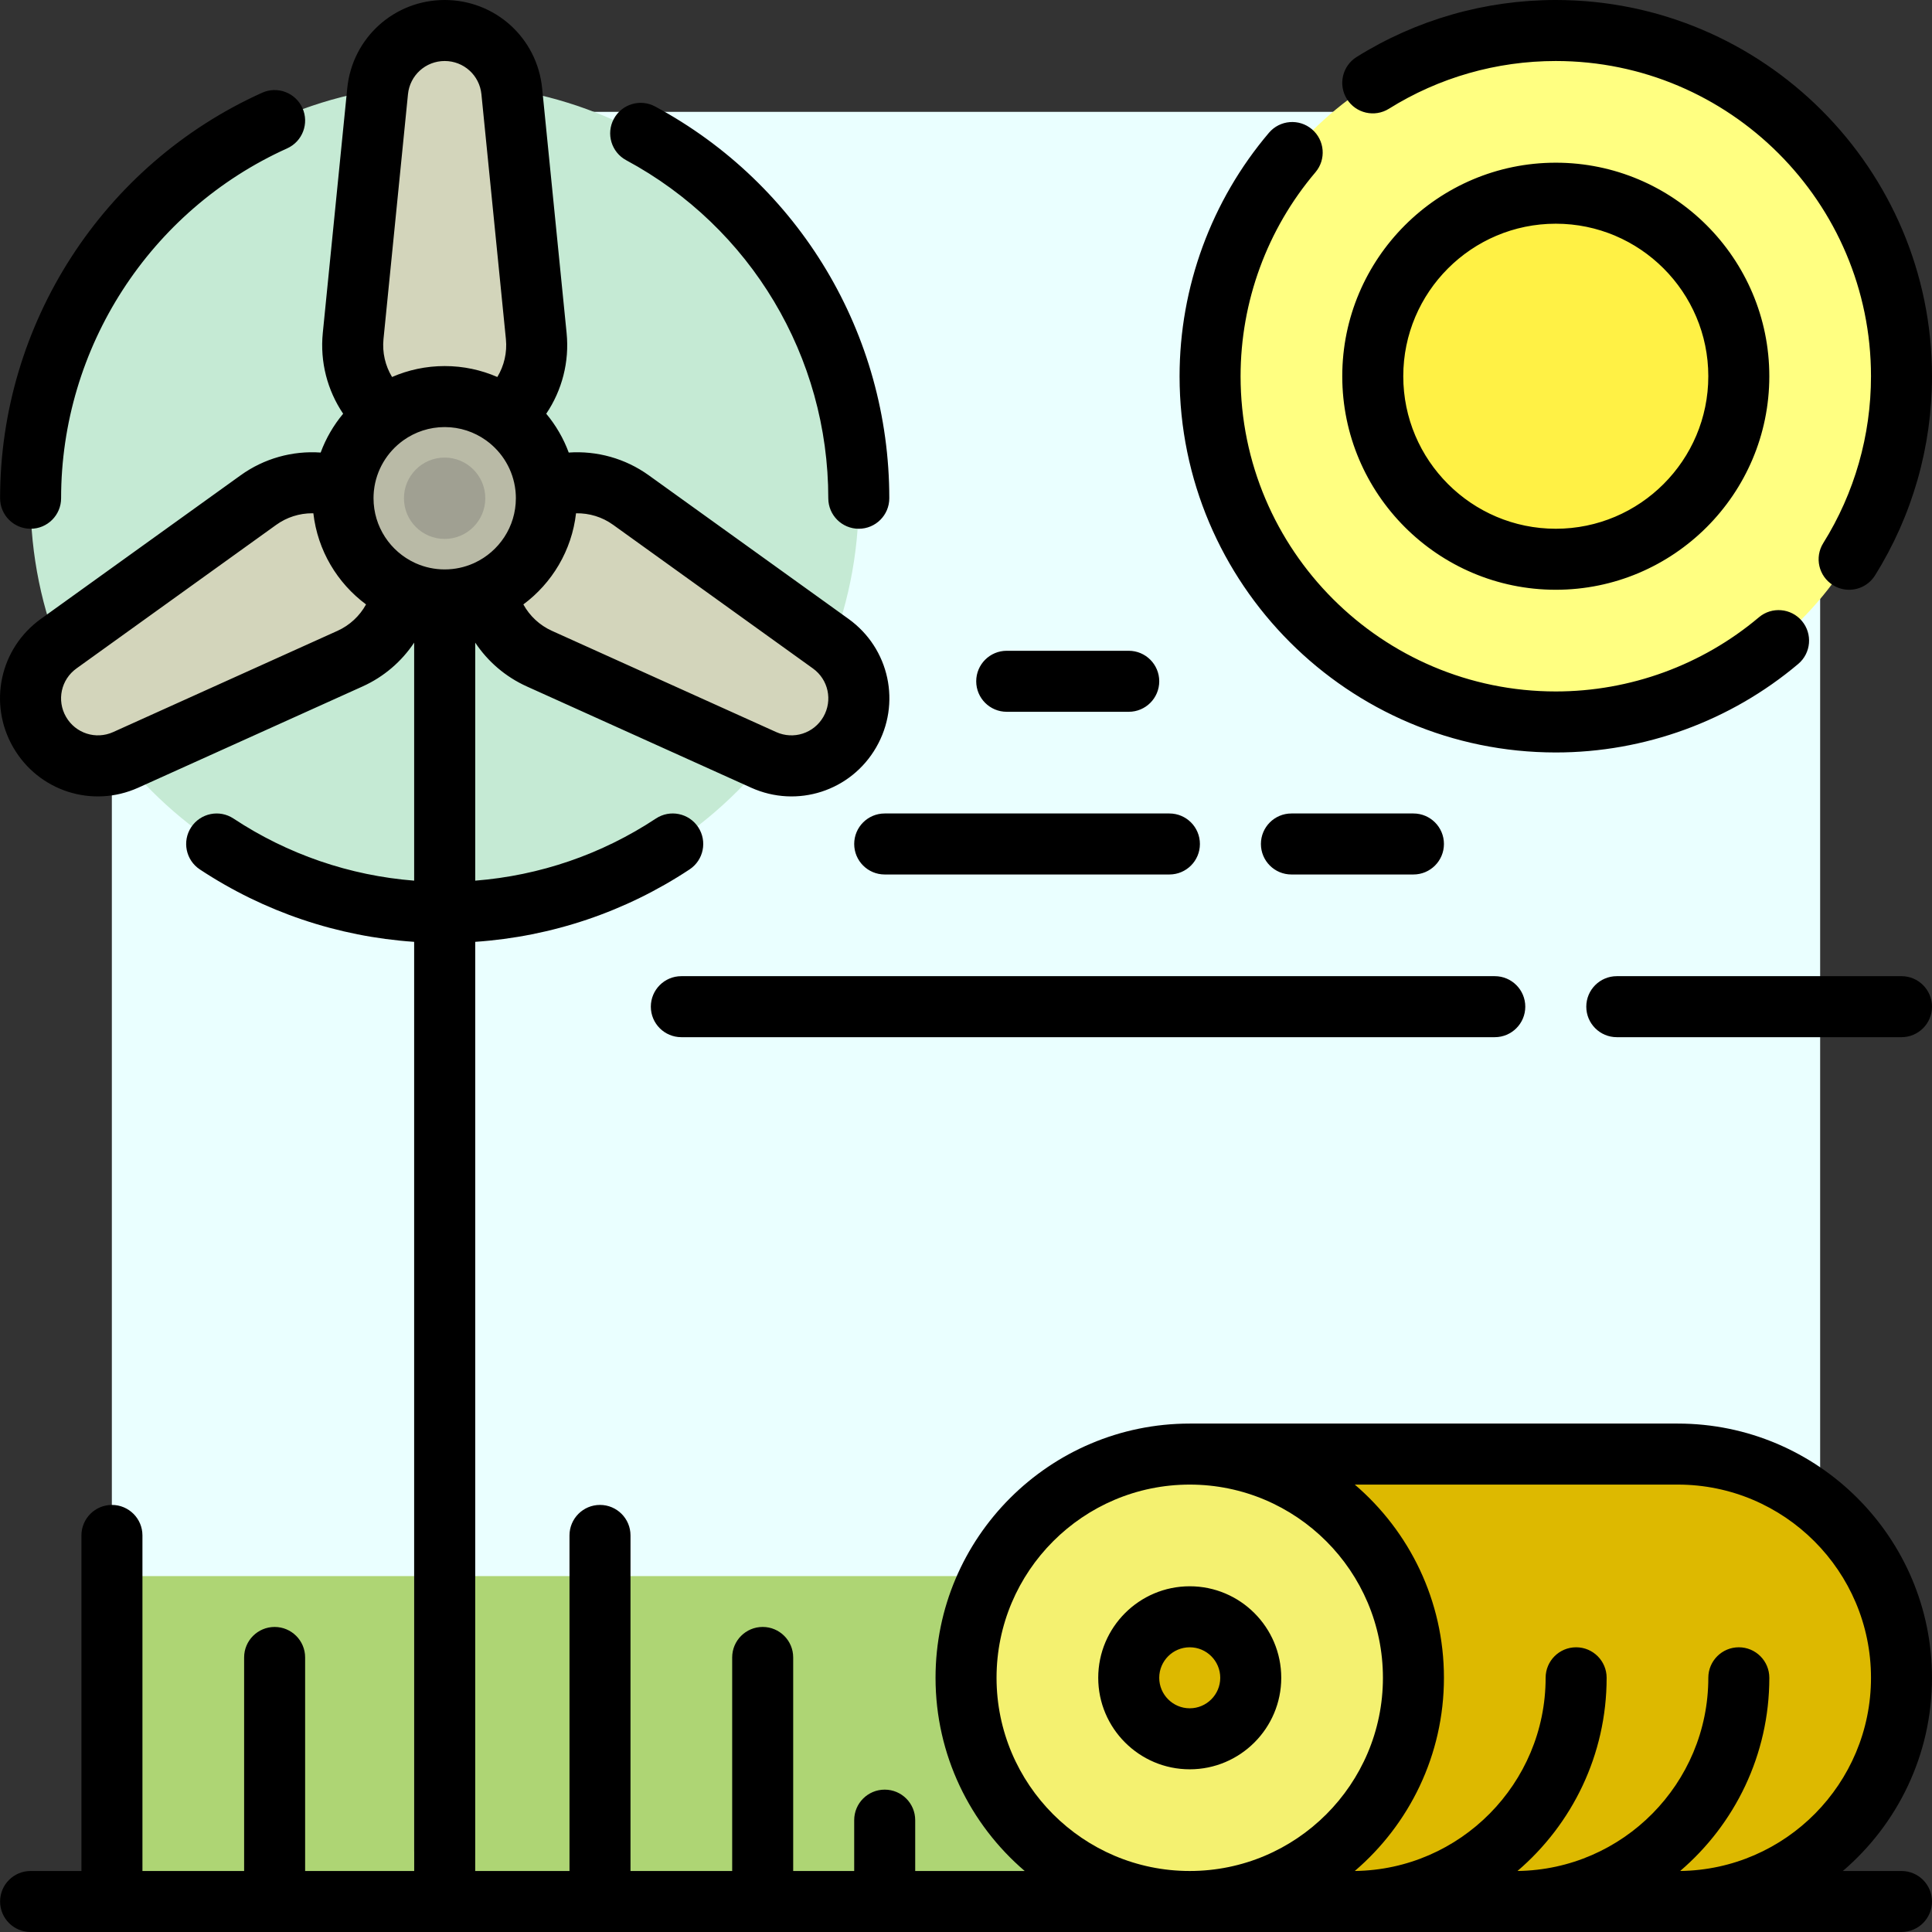 <?xml version="1.0" encoding="iso-8859-1"?>
<!-- Generator: Adobe Illustrator 19.0.0, SVG Export Plug-In . SVG Version: 6.00 Build 0)  -->
<svg version="1.1" id="Layer_1" xmlns="http://www.w3.org/2000/svg" xmlns:xlink="http://www.w3.org/1999/xlink" x="0px" y="0px"
	 viewBox="0 0 512 512" style="enable-background:new 0 0 512 512;" xml:space="preserve">
<rect x="0" y="0" width="512" height="512" fill="#333333" stroke="none"/>
<path style="fill:#EAFFFF;" d="M439.242,503.916H51.2c-11.906,0-21.558-9.651-21.558-21.558V102.939
	c0-40.48,32.817-73.297,73.297-73.297h336.303c23.812,0,43.116,19.304,43.116,43.116V460.8
	C482.358,484.612,463.054,503.916,439.242,503.916z"/>
<path style="fill:#C5EAD4;" d="M227.576,132.042c0,60.611-49.135,109.746-109.746,109.746S8.084,192.653,8.084,132.042
	S57.219,22.296,117.83,22.296S227.576,71.431,227.576,132.042z"/>
<path style="fill:#AED574;" d="M374.568,503.916H29.642v-86.232h344.926V503.916z"/>
<path style="fill:#DDB900;" d="M503.916,444.632L503.916,444.632c0,32.742-26.542,59.284-59.284,59.284l0,0
	c-1.133,0-2.257-0.039-3.374-0.101c-0.664,0.061-1.334,0.101-2.016,0.101H320.674c-11.906,0-21.558-9.651-21.558-21.558v-75.453
	c0-11.906,9.651-21.558,21.558-21.558h118.568c0.68,0,1.351,0.04,2.016,0.101c1.118-0.063,2.241-0.101,3.374-0.101l0,0
	C477.374,385.347,503.916,411.889,503.916,444.632z"/>
<path style="fill:#F4F170;" d="M374.568,444.632L374.568,444.632c0,32.742-26.542,59.284-59.284,59.284l0,0
	c-32.742,0-59.284-26.542-59.284-59.284l0,0c0-32.742,26.542-59.284,59.284-59.284l0,0
	C348.026,385.347,374.568,411.889,374.568,444.632z"/>
<path style="fill:#DDB900;" d="M331.453,444.632L331.453,444.632c0,8.929-7.239,16.168-16.168,16.168l0,0
	c-8.929,0-16.168-7.239-16.168-16.168l0,0c0-8.929,7.239-16.168,16.168-16.168l0,0C324.213,428.463,331.453,435.702,331.453,444.632
	z"/>
<path style="fill:#84837A;" d="M125.914,123.958v366.484c0,4.465-3.62,8.084-8.084,8.084s-8.084-3.62-8.084-8.084V123.958
	c0-4.465,3.62-8.084,8.084-8.084S125.914,119.493,125.914,123.958z"/>
<path style="fill:#D3D5BB;" d="M117.83,115.874L117.83,115.874c-14.428,0-25.701-12.457-24.266-26.814l6.489-64.888
	c0.913-9.133,8.598-16.088,17.777-16.088s16.864,6.955,17.778,16.089l6.489,64.888C143.531,103.416,132.258,115.874,117.83,115.874z
	 M220.136,170.581l-52.95-38.064c-11.715-8.422-28.141-4.887-35.354,7.608l0,0c-7.214,12.495-2.062,28.487,11.088,34.421
	l59.439,26.824c8.366,3.776,18.232,0.597,22.821-7.351C229.77,186.072,227.59,175.939,220.136,170.581z M103.828,140.126
	c-7.214-12.495-23.639-16.029-35.354-7.608l-52.95,38.064c-7.453,5.357-9.633,15.49-5.045,23.44
	c4.59,7.949,14.456,11.127,22.821,7.351l59.438-26.824C105.89,168.613,111.041,152.621,103.828,140.126L103.828,140.126z"/>
<path style="fill:#B9BAA6;" d="M144.777,132.042c0,14.882-12.065,26.947-26.947,26.947s-26.947-12.065-26.947-26.947
	s12.065-26.947,26.947-26.947S144.777,117.16,144.777,132.042z"/>
<path style="fill:#A0A092;" d="M128.609,132.042c0,5.953-4.826,10.779-10.779,10.779s-10.779-4.826-10.779-10.779
	c0-5.953,4.826-10.779,10.779-10.779S128.609,126.089,128.609,132.042z"/>
<path style="fill:#FFFF81;" d="M412.295,8.084c50.601,0,91.621,41.02,91.621,91.621s-41.02,91.621-91.621,91.621
	s-91.621-41.02-91.621-91.621S361.694,8.084,412.295,8.084z"/>
<path style="fill:#FFF145;" d="M412.295,51.2c26.789,0,48.505,21.716,48.505,48.505s-21.716,48.505-48.505,48.505
	s-48.505-21.716-48.505-48.505S385.506,51.2,412.295,51.2z"/>
<path d="M312.599,99.705c0-23.624,8.411-46.537,23.686-64.518c2.89-3.402,7.991-3.819,11.394-0.928
	c3.403,2.891,3.818,7.993,0.927,11.396c-12.794,15.063-19.839,34.258-19.839,54.051c0,46.062,37.473,83.537,83.533,83.537
	c19.688,0,38.803-6.979,53.827-19.653c3.413-2.879,8.512-2.446,11.391,0.967c2.879,3.413,2.446,8.513-0.966,11.392
	c-17.937,15.13-40.755,23.463-64.253,23.463C357.324,199.411,312.599,154.683,312.599,99.705z M172.479,266.779
	c0,4.465,3.618,8.084,8.084,8.084h215.569c4.465,0,8.084-3.62,8.084-8.084s-3.618-8.084-8.084-8.084H180.564
	C176.098,258.695,172.479,262.314,172.479,266.779z M374.575,231.747c4.465,0,8.084-3.62,8.084-8.084
	c0-4.465-3.618-8.084-8.084-8.084h-32.336c-4.465,0-8.084,3.62-8.084,8.084c0,4.465,3.618,8.084,8.084,8.084H374.575z
	 M355.713,99.705c0-31.204,25.385-56.589,56.587-56.589s56.587,25.386,56.587,56.589s-25.387,56.589-56.588,56.589
	S355.713,130.909,355.713,99.705z M371.88,99.705c0,22.289,18.131,40.421,40.419,40.421s40.419-18.132,40.419-40.421
	s-18.131-40.421-40.419-40.421S371.88,77.417,371.88,99.705z M368.083,28.818c13.233-8.275,28.523-12.649,44.216-12.649
	c46.06,0,83.533,37.475,83.533,83.537c0,15.693-4.373,30.984-12.648,44.218c-2.367,3.786-1.217,8.774,2.57,11.14
	c1.332,0.833,2.813,1.231,4.278,1.231c2.694,0,5.328-1.347,6.862-3.8C506.776,136.688,512,118.434,512,99.705
	C512,44.727,467.275,0,412.299,0c-18.728,0-36.983,5.225-52.789,15.108c-3.786,2.367-4.936,7.356-2.569,11.14
	C359.309,30.034,364.297,31.183,368.083,28.818z M165.956,42.46c33.03,17.781,53.549,52.107,53.549,89.582
	c0,4.465,3.618,8.084,8.084,8.084c4.465,0,8.084-3.62,8.084-8.084c0-43.433-23.777-83.215-62.054-103.819
	c-3.932-2.116-8.832-0.645-10.95,3.287C160.553,35.441,162.025,40.345,165.956,42.46z M488.371,495.832h15.544
	c4.465,0,8.084,3.62,8.084,8.084S508.381,512,503.916,512H8.108c-4.465,0-8.084-3.62-8.084-8.084s3.618-8.084,8.084-8.084h13.473
	v-88.926c0-4.465,3.618-8.084,8.084-8.084s8.084,3.62,8.084,8.084v88.926h26.946v-56.589c0-4.465,3.618-8.084,8.084-8.084
	s8.084,3.62,8.084,8.084v56.589h28.903V249.598c-20.296-1.379-39.786-7.943-56.804-19.19c-3.725-2.462-4.749-7.477-2.287-11.201
	c2.463-3.725,7.48-4.748,11.2-2.287c14.365,9.493,30.778,15.116,47.891,16.466v-63.095c-3.332,5.015-8.037,9.077-13.681,11.624
	l-59.437,26.826c-12.201,5.508-26.454,0.917-33.146-10.678c-6.694-11.595-3.543-26.232,7.326-34.045l52.948-38.064
	c6.222-4.472,13.726-6.544,21.201-6.021c1.396-3.778,3.426-7.251,5.959-10.291c-4.191-6.21-6.159-13.756-5.396-21.387l6.488-64.887
	C93.361,10.046,104.461,0,117.849,0c13.386,0,24.488,10.046,25.82,23.368l6.488,64.888c0.763,7.629-1.205,15.176-5.396,21.385
	c2.533,3.04,4.564,6.513,5.96,10.291c7.474-0.516,14.98,1.55,21.2,6.021l52.948,38.064c10.869,7.815,14.02,22.451,7.326,34.045
	c-6.694,11.595-20.943,16.185-33.146,10.679l-59.435-26.826c-5.644-2.546-10.35-6.609-13.681-11.623v63.093
	c17.112-1.348,33.527-6.973,47.891-16.467c3.725-2.462,8.741-1.439,11.201,2.287c2.462,3.725,1.438,8.74-2.286,11.201
	c-17.017,11.248-36.508,17.812-56.806,19.191v246.233h24.989v-88.926c0-4.465,3.618-8.084,8.084-8.084
	c4.465,0,8.084,3.62,8.084,8.084v88.926h26.946v-56.589c0-4.465,3.618-8.084,8.084-8.084c4.465,0,8.084,3.62,8.084,8.084v56.589
	h16.167v-13.474c0-4.465,3.618-8.084,8.084-8.084c4.466,0,8.084,3.62,8.084,8.084v13.474h29.018
	c-14.455-12.366-23.629-30.731-23.629-51.2c0-37.146,30.22-67.368,67.365-67.368c1.344,0,128.308,0,129.341,0
	c37.143,0,67.363,30.222,67.363,67.368C512,465.101,502.826,483.466,488.371,495.832z M138.695,160.179
	c1.68,3.054,4.314,5.53,7.569,6.999l59.435,26.826c4.599,2.075,9.972,0.346,12.495-4.025c2.523-4.371,1.336-9.888-2.762-12.833
	l-52.948-38.064c-2.894-2.081-6.307-3.118-9.83-3.055C151.53,145.897,146.289,154.539,138.695,160.179z M97.004,160.179
	c-7.596-5.642-12.837-14.282-13.96-24.153c-0.109-0.002-0.217-0.003-0.326-0.003c-3.371,0-6.701,1.042-9.506,3.059l-52.948,38.064
	c-4.098,2.945-5.285,8.463-2.762,12.833c2.524,4.371,7.898,6.1,12.495,4.024l59.436-26.824
	C92.689,165.71,95.324,163.234,97.004,160.179z M103.898,99.909c4.277-1.864,8.995-2.898,13.951-2.898
	c4.954,0,9.673,1.034,13.95,2.898c1.801-2.98,2.626-6.494,2.27-10.044l-6.488-64.888c-0.502-5.022-4.686-8.809-9.732-8.809
	c-5.047,0-9.231,3.787-9.733,8.809l-6.488,64.887C101.273,93.415,102.097,96.93,103.898,99.909z M125.778,149.156
	c6.45-3.001,10.933-9.544,10.933-17.114c0-0.554-0.024-1.101-0.07-1.643c-0.019-0.146-0.032-0.291-0.043-0.435
	c-0.597-5.419-3.498-10.154-7.698-13.201c-0.045-0.032-0.091-0.065-0.136-0.098c-3.083-2.195-6.851-3.486-10.914-3.486
	s-7.83,1.291-10.914,3.485c-0.045,0.033-0.092,0.067-0.138,0.099c-4.208,3.053-7.111,7.799-7.7,13.229
	c-0.01,0.126-0.023,0.252-0.037,0.378c-0.049,0.551-0.073,1.108-0.073,1.671c0,7.57,4.483,14.114,10.933,17.114
	c0.108,0.046,0.213,0.095,0.319,0.144c2.328,1.032,4.904,1.604,7.61,1.604c2.707,0,5.282-0.573,7.61-1.604
	C125.565,149.251,125.671,149.202,125.778,149.156z M366.491,444.632c0-28.231-22.968-51.2-51.198-51.2
	c-28.23,0-51.198,22.969-51.198,51.2s22.968,51.2,51.198,51.2C343.524,495.832,366.491,472.863,366.491,444.632z M495.833,444.632
	c0-28.231-22.968-51.2-51.198-51.2c-0.899,0-85.604,0-85.604,0c14.455,12.366,23.629,30.731,23.629,51.2
	c0,20.467-9.173,38.83-23.624,51.197c27.942-0.338,50.571-23.175,50.571-51.197c0-4.465,3.618-8.084,8.084-8.084
	c4.465,0,8.084,3.62,8.084,8.084c0,20.467-9.173,38.83-23.624,51.197c27.942-0.338,50.571-23.175,50.571-51.197
	c0-4.465,3.618-8.084,8.084-8.084c4.465,0,8.084,3.62,8.084,8.084c0,20.467-9.173,38.83-23.624,51.197
	C473.204,495.49,495.833,472.654,495.833,444.632z M339.545,444.632c0,13.373-10.879,24.253-24.252,24.253
	s-24.252-10.879-24.252-24.253s10.879-24.253,24.252-24.253C328.665,420.379,339.545,431.258,339.545,444.632z M323.377,444.632
	c0-4.458-3.626-8.084-8.084-8.084c-4.458,0-8.084,3.626-8.084,8.084s3.626,8.084,8.084,8.084S323.377,449.09,323.377,444.632z
	 M226.372,223.663c0,4.465,3.618,8.084,8.084,8.084h75.449c4.465,0,8.084-3.62,8.084-8.084c0-4.465-3.618-8.084-8.084-8.084h-75.449
	C229.99,215.579,226.372,219.199,226.372,223.663z M503.916,258.695h-75.449c-4.465,0-8.084,3.62-8.084,8.084
	s3.618,8.084,8.084,8.084h75.449c4.465,0,8.084-3.62,8.084-8.084S508.381,258.695,503.916,258.695z M8.108,140.126
	c4.465,0,8.084-3.62,8.084-8.084c0-39.912,23.515-76.308,59.909-92.723c4.07-1.836,5.882-6.624,4.046-10.693
	s-6.623-5.882-10.692-4.045C27.277,43.603,0.024,85.784,0.024,132.042C0.024,136.507,3.643,140.126,8.108,140.126z M266.791,188.632
	h32.336c4.465,0,8.084-3.62,8.084-8.084c0-4.465-3.618-8.084-8.084-8.084h-32.336c-4.465,0-8.084,3.62-8.084,8.084
	C258.707,185.012,262.325,188.632,266.791,188.632z"/>
<g>
</g>
<g>
</g>
<g>
</g>
<g>
</g>
<g>
</g>
<g>
</g>
<g>
</g>
<g>
</g>
<g>
</g>
<g>
</g>
<g>
</g>
<g>
</g>
<g>
</g>
<g>
</g>
<g>
</g>
</svg>

